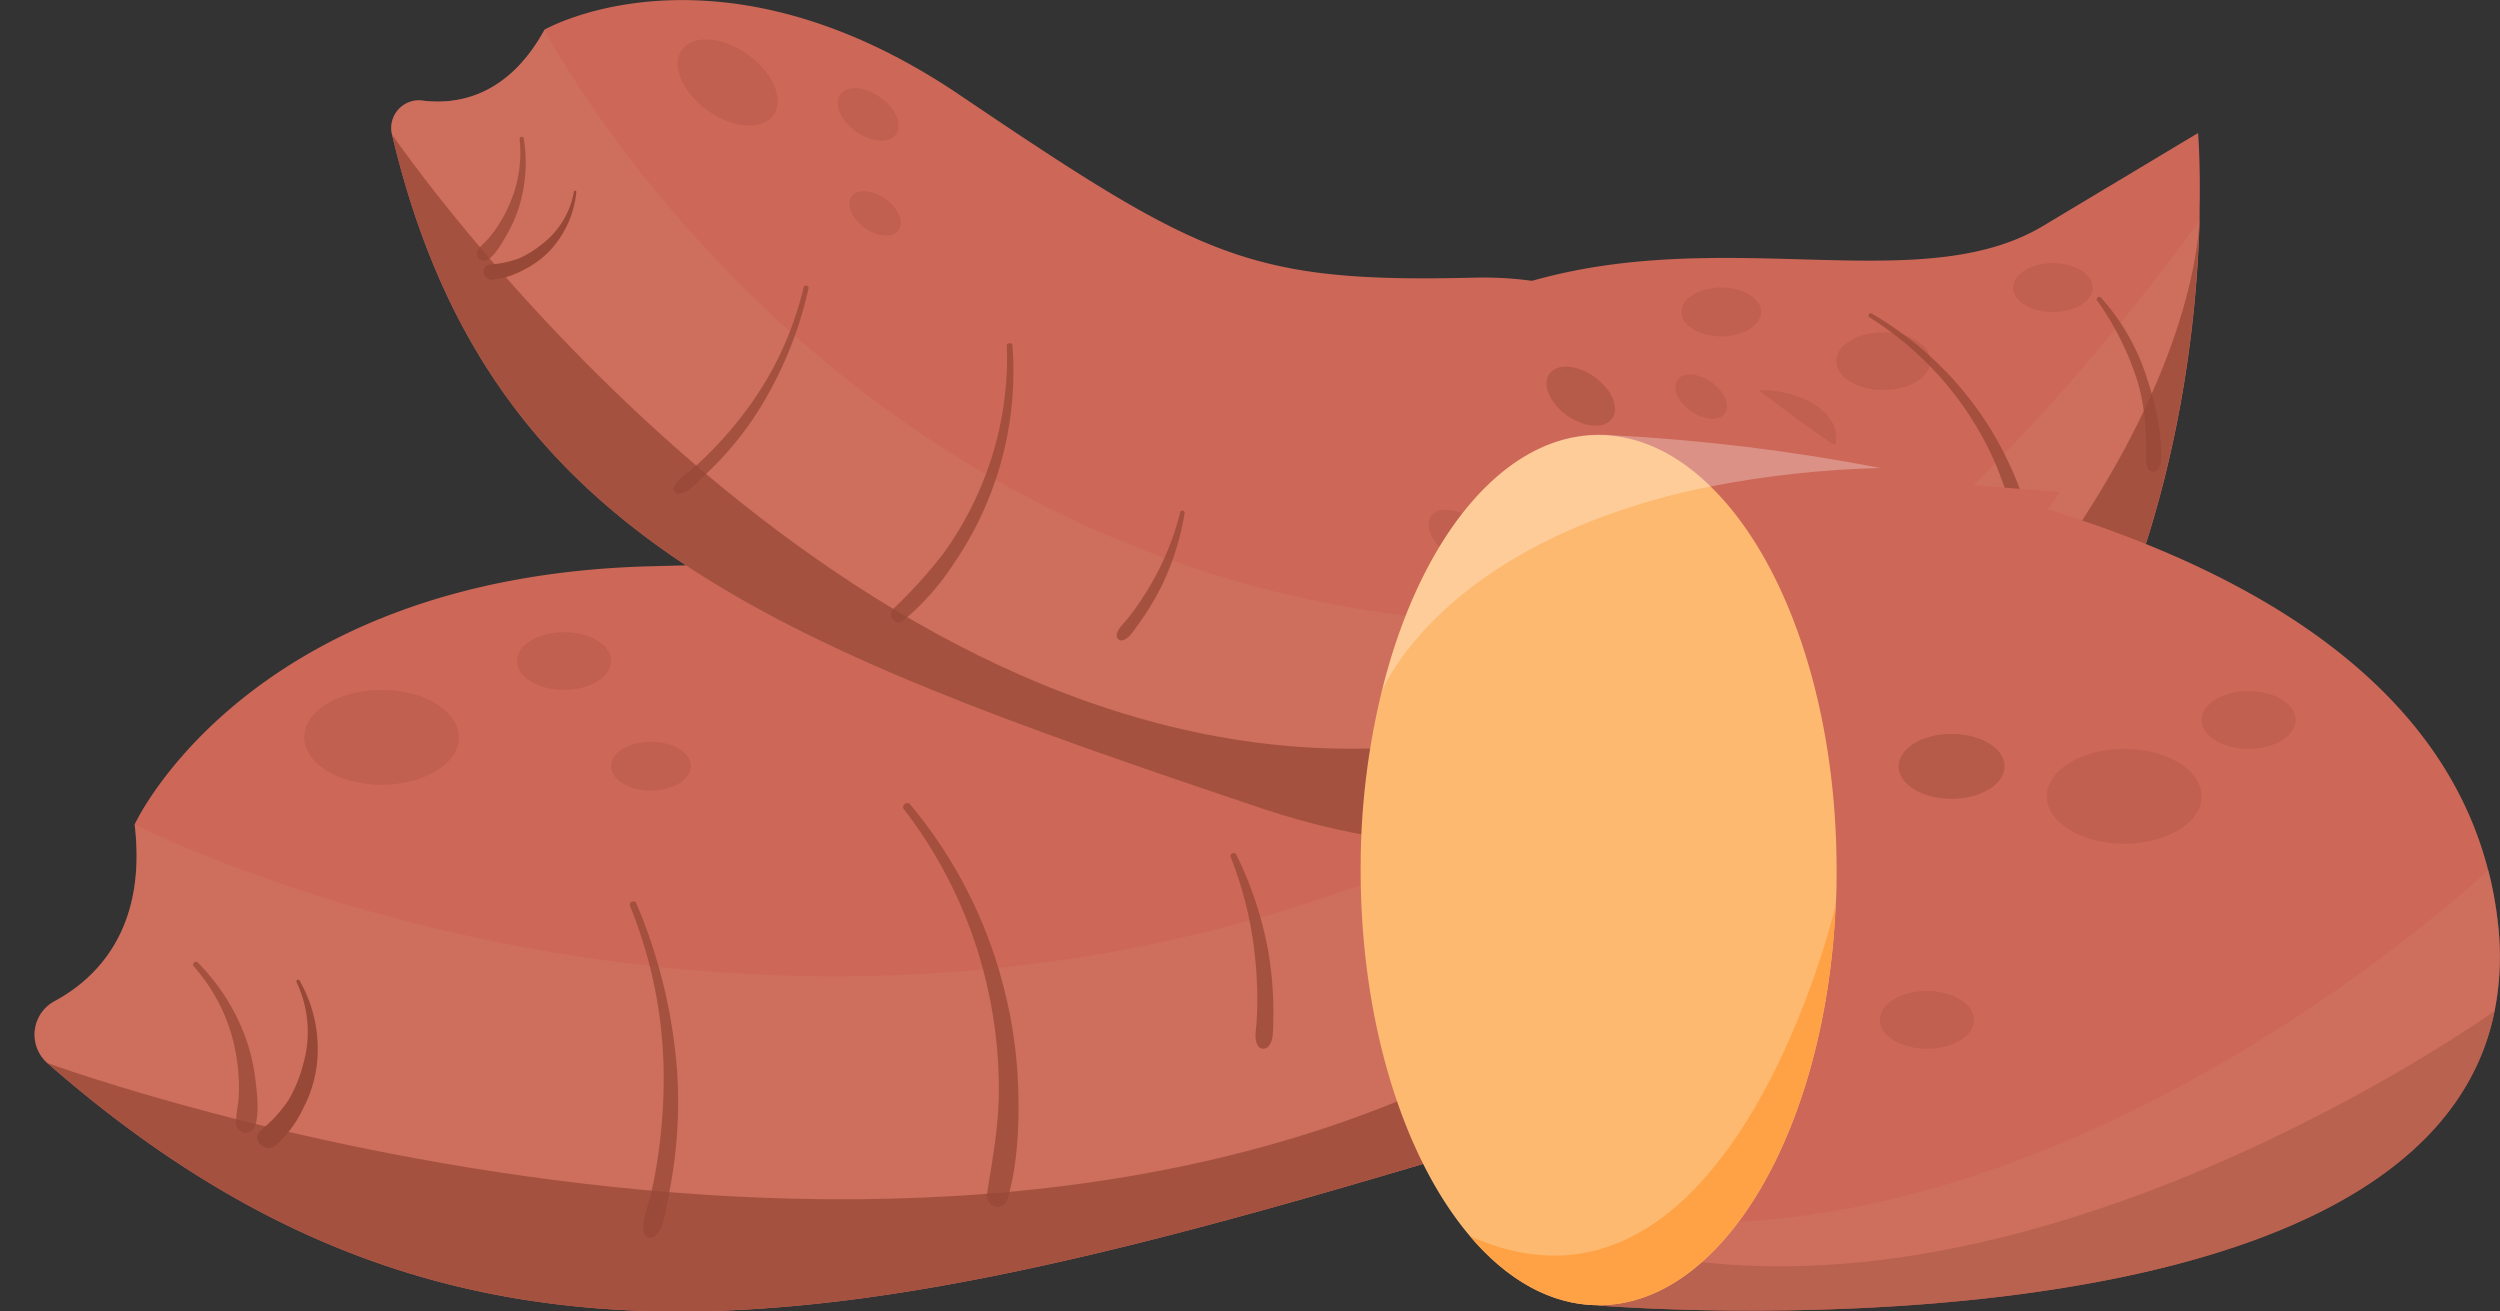 <svg width="61" height="32" viewBox="0 0 61 32" fill="none" xmlns="http://www.w3.org/2000/svg"><rect x="0" y="0" width="61" height="32" fill="#333333" stroke="none"/><g id="Asset 14 1" clip-path="url(#clip0_2338_4850)"><g id="Layer 2"><g id="OBJECT"><path id="Vector" d="M53.67 5.135v.255c-.137 5.105-1.885 17.828-15.647 22.016-16.753 5.098-26.48 7.622-36.869-1.47a.926.926 0 0 1 .181-1.508c1.035-.56 2.256-1.77 1.952-4.316 0 0 2.77-6.044 12.59-6.295 9.82-.25 11.576-.503 17.62-5.035 6.044-4.533 12.586-1.005 16.36-3.273l3.776-2.264s.06.71.037 1.89" fill="#cd6758"/><path id="Vector_2" opacity=".48" d="M53.667 5.39c-.137 5.105-1.886 17.828-15.648 22.016-16.753 5.098-26.48 7.622-36.868-1.47a.926.926 0 0 1 .18-1.508c1.035-.559 2.256-1.77 1.952-4.316C3.28 20.108 31.95 34.913 53.667 5.39" fill="#ce7662"/><path id="Vector_3" opacity=".74" d="M53.666 5.39c-.137 5.105-1.885 17.828-15.647 22.016-16.753 5.098-26.48 7.622-36.869-1.47.45.163 23.59 8.541 38.176-1.93 13.23-9.492 14.265-17.154 14.34-18.616" fill="#974837"/><path id="Vector_4" opacity=".22" d="M42.917 11.83c1.042 0 1.887-.518 1.887-1.157s-.845-1.157-1.887-1.157-1.888.518-1.888 1.157.845 1.157 1.888 1.157" fill="#974837"/><path id="Vector_5" opacity=".22" d="M9.311 19.148c1.042 0 1.887-.518 1.887-1.157 0-.64-.845-1.157-1.887-1.157s-1.887.518-1.887 1.157.845 1.157 1.887 1.157" fill="#974837"/><path id="Vector_6" opacity=".42" d="M38.705 10.736c.713 0 1.292-.354 1.292-.792 0-.437-.579-.792-1.292-.792s-1.293.355-1.293.792.579.792 1.293.792" fill="#974837"/><path id="Vector_7" opacity=".22" d="M45.953 9.517c.634 0 1.149-.316 1.149-.705s-.514-.704-1.149-.704c-.634 0-1.148.315-1.148.704 0 .39.514.705 1.148.705" fill="#974837"/><path id="Vector_8" opacity=".22" d="M38.1 16.834c.635 0 1.15-.315 1.15-.704 0-.39-.515-.705-1.15-.705s-1.148.316-1.148.704c0 .39.514.705 1.149.705" fill="#974837"/><path id="Vector_9" opacity=".22" d="M13.764 16.834c.634 0 1.148-.315 1.148-.704 0-.39-.514-.705-1.148-.705s-1.149.316-1.149.704c0 .39.515.705 1.149.705" fill="#974837"/><path id="Vector_10" opacity=".22" d="M42 8.208c.536 0 .97-.267.97-.597s-.434-.596-.97-.596c-.538 0-.973.267-.973.596 0 .33.435.597.972.597" fill="#974837"/><path id="Vector_11" opacity=".22" d="M39.997 14.213c.537 0 .972-.266.972-.596s-.435-.596-.972-.596-.972.267-.972.596c0 .33.435.596.972.596" fill="#974837"/><path id="Vector_12" opacity=".22" d="M15.884 19.291c.537 0 .972-.267.972-.596 0-.33-.436-.596-.972-.596-.537 0-.972.267-.972.596 0 .33.435.596.972.596" fill="#974837"/><path id="Vector_13" opacity=".22" d="M50.09 7.613c.537 0 .972-.267.972-.596 0-.33-.435-.597-.972-.597s-.972.267-.972.597.435.596.972.596" fill="#974837"/><path id="Vector_14" opacity=".74" d="M6.236 26.373a4.7 4.7 0 0 0-.255-1.084 5.1 5.1 0 0 0-1.153-1.802c-.063-.063-.154.031-.097.097.462.52.79 1.144.96 1.819q.117.478.137.97.01.258-.013.517-.045.255-.061.514a.243.243 0 0 0 .475.064c.1-.332.045-.756.007-1.095" fill="#974837"/><path id="Vector_15" d="M7.307 23.923c-.026-.046-.094 0-.07.042.295.624.353 1.334.162 1.997-.078.31-.2.609-.362.885a3.3 3.3 0 0 1-.678.735c-.253.227.112.573.367.367.28-.25.506-.554.665-.893a3.1 3.1 0 0 0 .336-1.049 3.35 3.35 0 0 0-.42-2.084" fill="#974837"/><path id="Vector_16" opacity=".74" d="M16.516 26.069a12.9 12.9 0 0 0-.992-4.034c-.037-.086-.191-.023-.154.065.52 1.276.8 2.638.822 4.017a13 13 0 0 1-.308 3.02c-.065.29-.244.653-.17.946a.17.17 0 0 0 .274.074c.222-.207.25-.618.31-.904q.106-.501.166-1.01c.089-.721.106-1.45.052-2.174" fill="#974837"/><path id="Vector_17" opacity=".74" d="M24.848 26.679a11.4 11.4 0 0 0-.343-2.533 11.3 11.3 0 0 0-2.301-4.523c-.07-.082-.218.029-.152.117a11.1 11.1 0 0 1 2.066 4.464c.175.81.26 1.637.254 2.467-.008.837-.159 1.63-.288 2.454-.05.322.399.463.498.137.24-.808.285-1.736.266-2.583" fill="#974837"/><path id="Vector_18" opacity=".74" d="M31.065 24.364a9 9 0 0 0-.125-1.183 9 9 0 0 0-.774-2.33c-.037-.075-.17-.022-.137.06.294.745.49 1.526.58 2.322q.067.568.07 1.138-.002.285-.018.571c-.012.19-.07.394.03.57a.16.16 0 0 0 .25.03c.13-.15.117-.326.125-.519.007-.216.006-.441-.001-.66" fill="#974837"/><path id="Vector_19" opacity=".74" d="M41.37 22.486a6.2 6.2 0 0 0-.337-1.562 7 7 0 0 0-.686-1.37 4.5 4.5 0 0 0-.983-1.173c-.056-.044-.136.041-.098.099q.446.565.822 1.179c.231.438.407.903.522 1.385a6.7 6.7 0 0 1 .18 2.125c-.02.245-.11.514-.077.759s.384.422.532.144c.225-.435.162-1.113.125-1.586" fill="#974837"/><path id="Vector_20" opacity=".74" d="M49.721 13.682a8.26 8.26 0 0 0-4.05-6.03c-.059-.035-.11.055-.053.092a7.96 7.96 0 0 1 3.015 3.443c.35.78.564 1.615.633 2.467.072.872-.04 1.694-.16 2.555-.048.336.425.492.523.144.235-.851.214-1.81.092-2.671" fill="#974837"/><path id="Vector_21" opacity=".74" d="M52.728 10.923a5 5 0 0 0-.059-.58 7.4 7.4 0 0 0-.29-1.135 5.3 5.3 0 0 0-1.116-1.945c-.044-.05-.137.015-.092.07.43.603.762 1.27.986 1.976q.153.531.188 1.082.019.267.023.536c.001.18-.037.352.046.51a.15.15 0 0 0 .2.052.15.15 0 0 0 .055-.052c.096-.151.066-.346.06-.514" fill="#974837"/><path id="Vector_22" d="M49.47 13.143s-.035.053-.111.15c-2.236 2.968-8.651 9.765-18.574 6.43-12.08-4.06-18.907-6.675-21.22-16.447a.674.674 0 0 1 .743-.822c.85.107 2.085-.096 2.981-1.732 0 0 4.196-2.41 10.12 1.59 5.923 4.001 7.07 4.595 12.566 4.463s7.88 4.725 11.076 4.976l3.193.254s-.263.447-.774 1.138" fill="#cd6758"/><path id="Vector_23" opacity=".48" d="M49.357 13.294c-2.236 2.968-8.651 9.765-18.574 6.43-12.08-4.06-18.907-6.674-21.22-16.446a.674.674 0 0 1 .743-.823c.85.107 2.085-.096 2.981-1.732.003-.004 10.728 20.88 36.07 12.57" fill="#ce7662"/><path id="Vector_24" opacity=".74" d="M49.357 13.294c-2.236 2.968-8.651 9.765-18.574 6.43-12.08-4.06-18.907-6.674-21.22-16.446.198.286 10.366 15.03 23.437 14.99 11.846-.04 15.697-4.141 16.356-4.974" fill="#974837"/><path id="Vector_25" opacity=".22" d="M41.874 12.676c.27-.378-.012-1.042-.63-1.482-.617-.44-1.336-.491-1.606-.113-.27.379.012 1.042.63 1.483.617.44 1.336.49 1.606.112" fill="#974837"/><path id="Vector_26" opacity=".22" d="M18.874 2.811c.27-.378-.012-1.042-.63-1.483-.617-.44-1.336-.49-1.606-.112s.012 1.042.63 1.483c.617.44 1.336.49 1.606.112" fill="#974837"/><path id="Vector_27" opacity=".42" d="M39.336 10.213c.185-.26-.008-.714-.43-1.016-.423-.301-.916-.335-1.101-.076-.185.26.007.714.43 1.016.423.301.916.335 1.1.076" fill="#974837"/><path id="Vector_28" opacity=".22" d="M44.023 12.544c.165-.23-.007-.634-.383-.902s-.814-.3-.978-.069.007.635.383.903.814.299.978.068" fill="#974837"/><path id="Vector_29" opacity=".22" d="M36.28 13.562c.164-.23-.007-.634-.383-.903-.376-.268-.814-.298-.978-.068s.007.635.383.903.814.299.978.068" fill="#974837"/><path id="Vector_30" opacity=".22" d="M21.863 3.277c.164-.23-.007-.634-.383-.902-.376-.269-.814-.3-.978-.069s.007.635.383.903.814.299.978.068" fill="#974837"/><path id="Vector_31" opacity=".22" d="M42.085 10.089c.139-.195-.007-.537-.325-.764s-.688-.252-.827-.058c-.139.195.006.537.324.764s.689.252.828.058" fill="#974837"/><path id="Vector_32" opacity=".22" d="M38.36 12.8c.139-.196-.006-.537-.324-.764s-.689-.253-.828-.058c-.138.194.007.536.325.763s.688.253.827.058" fill="#974837"/><path id="Vector_33" opacity=".22" d="M21.928 5.617c.14-.195-.006-.537-.324-.763-.318-.227-.688-.253-.827-.058-.139.194.006.536.324.763s.689.253.827.058" fill="#974837"/><path id="Vector_34" opacity=".22" d="M47.041 13.332c.14-.193-.005-.534-.321-.76-.317-.227-.685-.254-.824-.06s.005.534.321.761c.317.226.686.253.824.06" fill="#974837"/><path id="Vector_35" opacity=".74" d="M12.392 5.679q.198-.354.307-.746a3.7 3.7 0 0 0 .08-1.554.05.05 0 0 0-.1.016 3.1 3.1 0 0 1-.203 1.48 3.5 3.5 0 0 1-.327.635 3 3 0 0 1-.224.302c-.081.094-.184.175-.255.274a.177.177 0 0 0 .255.24c.2-.16.348-.433.467-.647" fill="#974837"/><path id="Vector_36" d="M14.063 4.681a.03.03 0 0 0-.06 0c-.088.495-.354.94-.748 1.253q-.269.226-.589.37a2.4 2.4 0 0 1-.711.148c-.247.027-.176.386.063.373.27-.03.533-.114.771-.247.24-.12.458-.283.642-.478.36-.392.581-.89.632-1.419" fill="#974837"/><path id="Vector_37" opacity=".74" d="M18.612 9.844c.52-.87.898-1.82 1.117-2.81.015-.067-.103-.094-.12-.026a8.1 8.1 0 0 1-1.206 2.73 9.3 9.3 0 0 1-1.458 1.659c-.162.145-.42.284-.5.49a.123.123 0 0 0 .137.162c.219-.028.41-.261.566-.41a7.963 7.963 0 0 0 1.464-1.794" fill="#974837"/><path id="Vector_38" opacity=".74" d="M23.29 13.726a8.3 8.3 0 0 0 1.414-5.296c0-.079-.137-.074-.137 0a8.1 8.1 0 0 1-.664 3.518 8.2 8.2 0 0 1-.893 1.57q-.556.712-1.21 1.334c-.165.169.042.443.238.292a6.2 6.2 0 0 0 1.251-1.418" fill="#974837"/><path id="Vector_39" opacity=".74" d="M27.95 14.98q.24-.36.427-.751c.254-.544.432-1.12.529-1.712.01-.06-.092-.085-.107-.024a6.7 6.7 0 0 1-.637 1.623q-.2.364-.44.703-.121.17-.253.33c-.087.107-.206.205-.222.35a.12.12 0 0 0 .084.123.1.1 0 0 0 .053.003c.138-.036.207-.137.294-.255a9 9 0 0 0 .273-.39" fill="#974837"/><path id="Vector_40" opacity=".74" d="M34.85 18.228c.2-.334.354-.693.459-1.068a5 5 0 0 0 .175-1.103 3.3 3.3 0 0 0-.086-1.11c-.015-.05-.1-.033-.1.018q.024.52-.014 1.043a4.3 4.3 0 0 1-.274 1.043 5 5 0 0 1-.79 1.333 2.7 2.7 0 0 0-.367.411c-.087.165.048.411.254.311.31-.157.565-.585.743-.878" fill="#974837"/><path id="Vector_41" opacity=".74" d="M43.517 16.538a6.01 6.01 0 0 0 .152-5.288.04.04 0 0 0-.021-.02.039.039 0 0 0-.05.022.04.04 0 0 0 0 .03 5.8 5.8 0 0 1 .328 3.311 5.5 5.5 0 0 1-.665 1.728 8.4 8.4 0 0 1-1.17 1.446c-.169.18.045.472.25.307.493-.427.893-.95 1.176-1.536" fill="#974837"/><path id="Vector_42" opacity=".74" d="M46.465 16.172q.115-.178.21-.367.185-.386.307-.795c.17-.525.225-1.08.163-1.627 0-.048-.083-.047-.083 0 0 .538-.086 1.074-.253 1.586a3.6 3.6 0 0 1-.345.72q-.102.168-.212.328a.76.76 0 0 0-.188.322.108.108 0 0 0 .15.109c.127-.043.184-.172.251-.276" fill="#974837"/><path id="Vector_43" d="M60.868 24.67c-1.781 8.853-21.867 7.184-21.867 7.184V10.61c.101 0 .197 0 .299.012 2.209.116 4.407.383 6.579.802 5.756 1.11 13.268 3.719 14.832 9.807q.157.604.229 1.225a6.9 6.9 0 0 1-.072 2.213" fill="#cd6758"/><path id="Vector_44" opacity=".74" d="M60.868 24.67c-1.781 8.853-21.867 7.184-21.867 7.184v-1.549c.096.022.197.05.303.076 9.895 2.649 21.564-5.712 21.564-5.712" fill="#974837"/><path id="Vector_45" opacity=".48" d="M60.868 24.67c-1.781 8.853-21.867 7.184-21.867 7.184v-2.148q.284.013.581.044c10.929 1.138 21.132-8.523 21.132-8.523q.156.604.228 1.225c.095.738.07 1.487-.074 2.217" fill="#ce7662"/><path id="Vector_46" d="M44.813 21.227c0 .29 0 .577-.022.863-.238 5.458-2.741 9.757-5.784 9.757-1.16 0-2.238-.62-3.141-1.687-1.603-1.89-2.666-5.185-2.666-8.933a18.2 18.2 0 0 1 .517-4.37c.907-3.678 2.933-6.241 5.286-6.241.102 0 .198 0 .3.012.88.085 1.708.525 2.44 1.247 1.827 1.78 3.07 5.299 3.07 9.352" fill="#fdb970"/><path id="Vector_47" opacity=".22" d="M51.83 20.587c1.043 0 1.888-.518 1.888-1.157 0-.64-.845-1.157-1.887-1.157s-1.888.518-1.888 1.157.845 1.157 1.888 1.157" fill="#974837"/><path id="Vector_48" opacity=".42" d="M47.62 19.491c.713 0 1.292-.354 1.292-.792 0-.437-.579-.792-1.292-.792s-1.293.355-1.293.792.579.792 1.293.792" fill="#974837"/><path id="Vector_49" opacity=".22" d="M54.867 18.272c.635 0 1.149-.316 1.149-.705s-.514-.704-1.149-.704c-.634 0-1.148.315-1.148.704 0 .39.514.705 1.148.705" fill="#974837"/><path id="Vector_50" opacity=".22" d="M47.017 25.59c.634 0 1.148-.316 1.148-.705 0-.39-.514-.705-1.148-.705-.635 0-1.149.316-1.149.705s.514.704 1.149.704" fill="#974837"/><path id="Vector_51" d="M44.79 22.09c-.238 5.458-2.74 9.757-5.783 9.757-1.16 0-2.239-.62-3.142-1.687 6.364 2.859 8.925-8.07 8.925-8.07" fill="#ffa245"/><path id="Vector_52" opacity=".28" d="M45.888 11.42h-.022c-1.38.034-2.756.183-4.112.446q-1.403.271-2.741.775c-4.049 1.528-5.19 3.975-5.286 4.207.907-3.68 2.933-6.242 5.286-6.242.101 0 .197 0 .299.012 2.208.115 4.405.383 6.576.802" fill="#fff"/></g></g></g><defs><clipPath id="clip0_2338_4850"><path fill="#fff" d="M.835 0H61v32H.835z"/></clipPath></defs></svg>